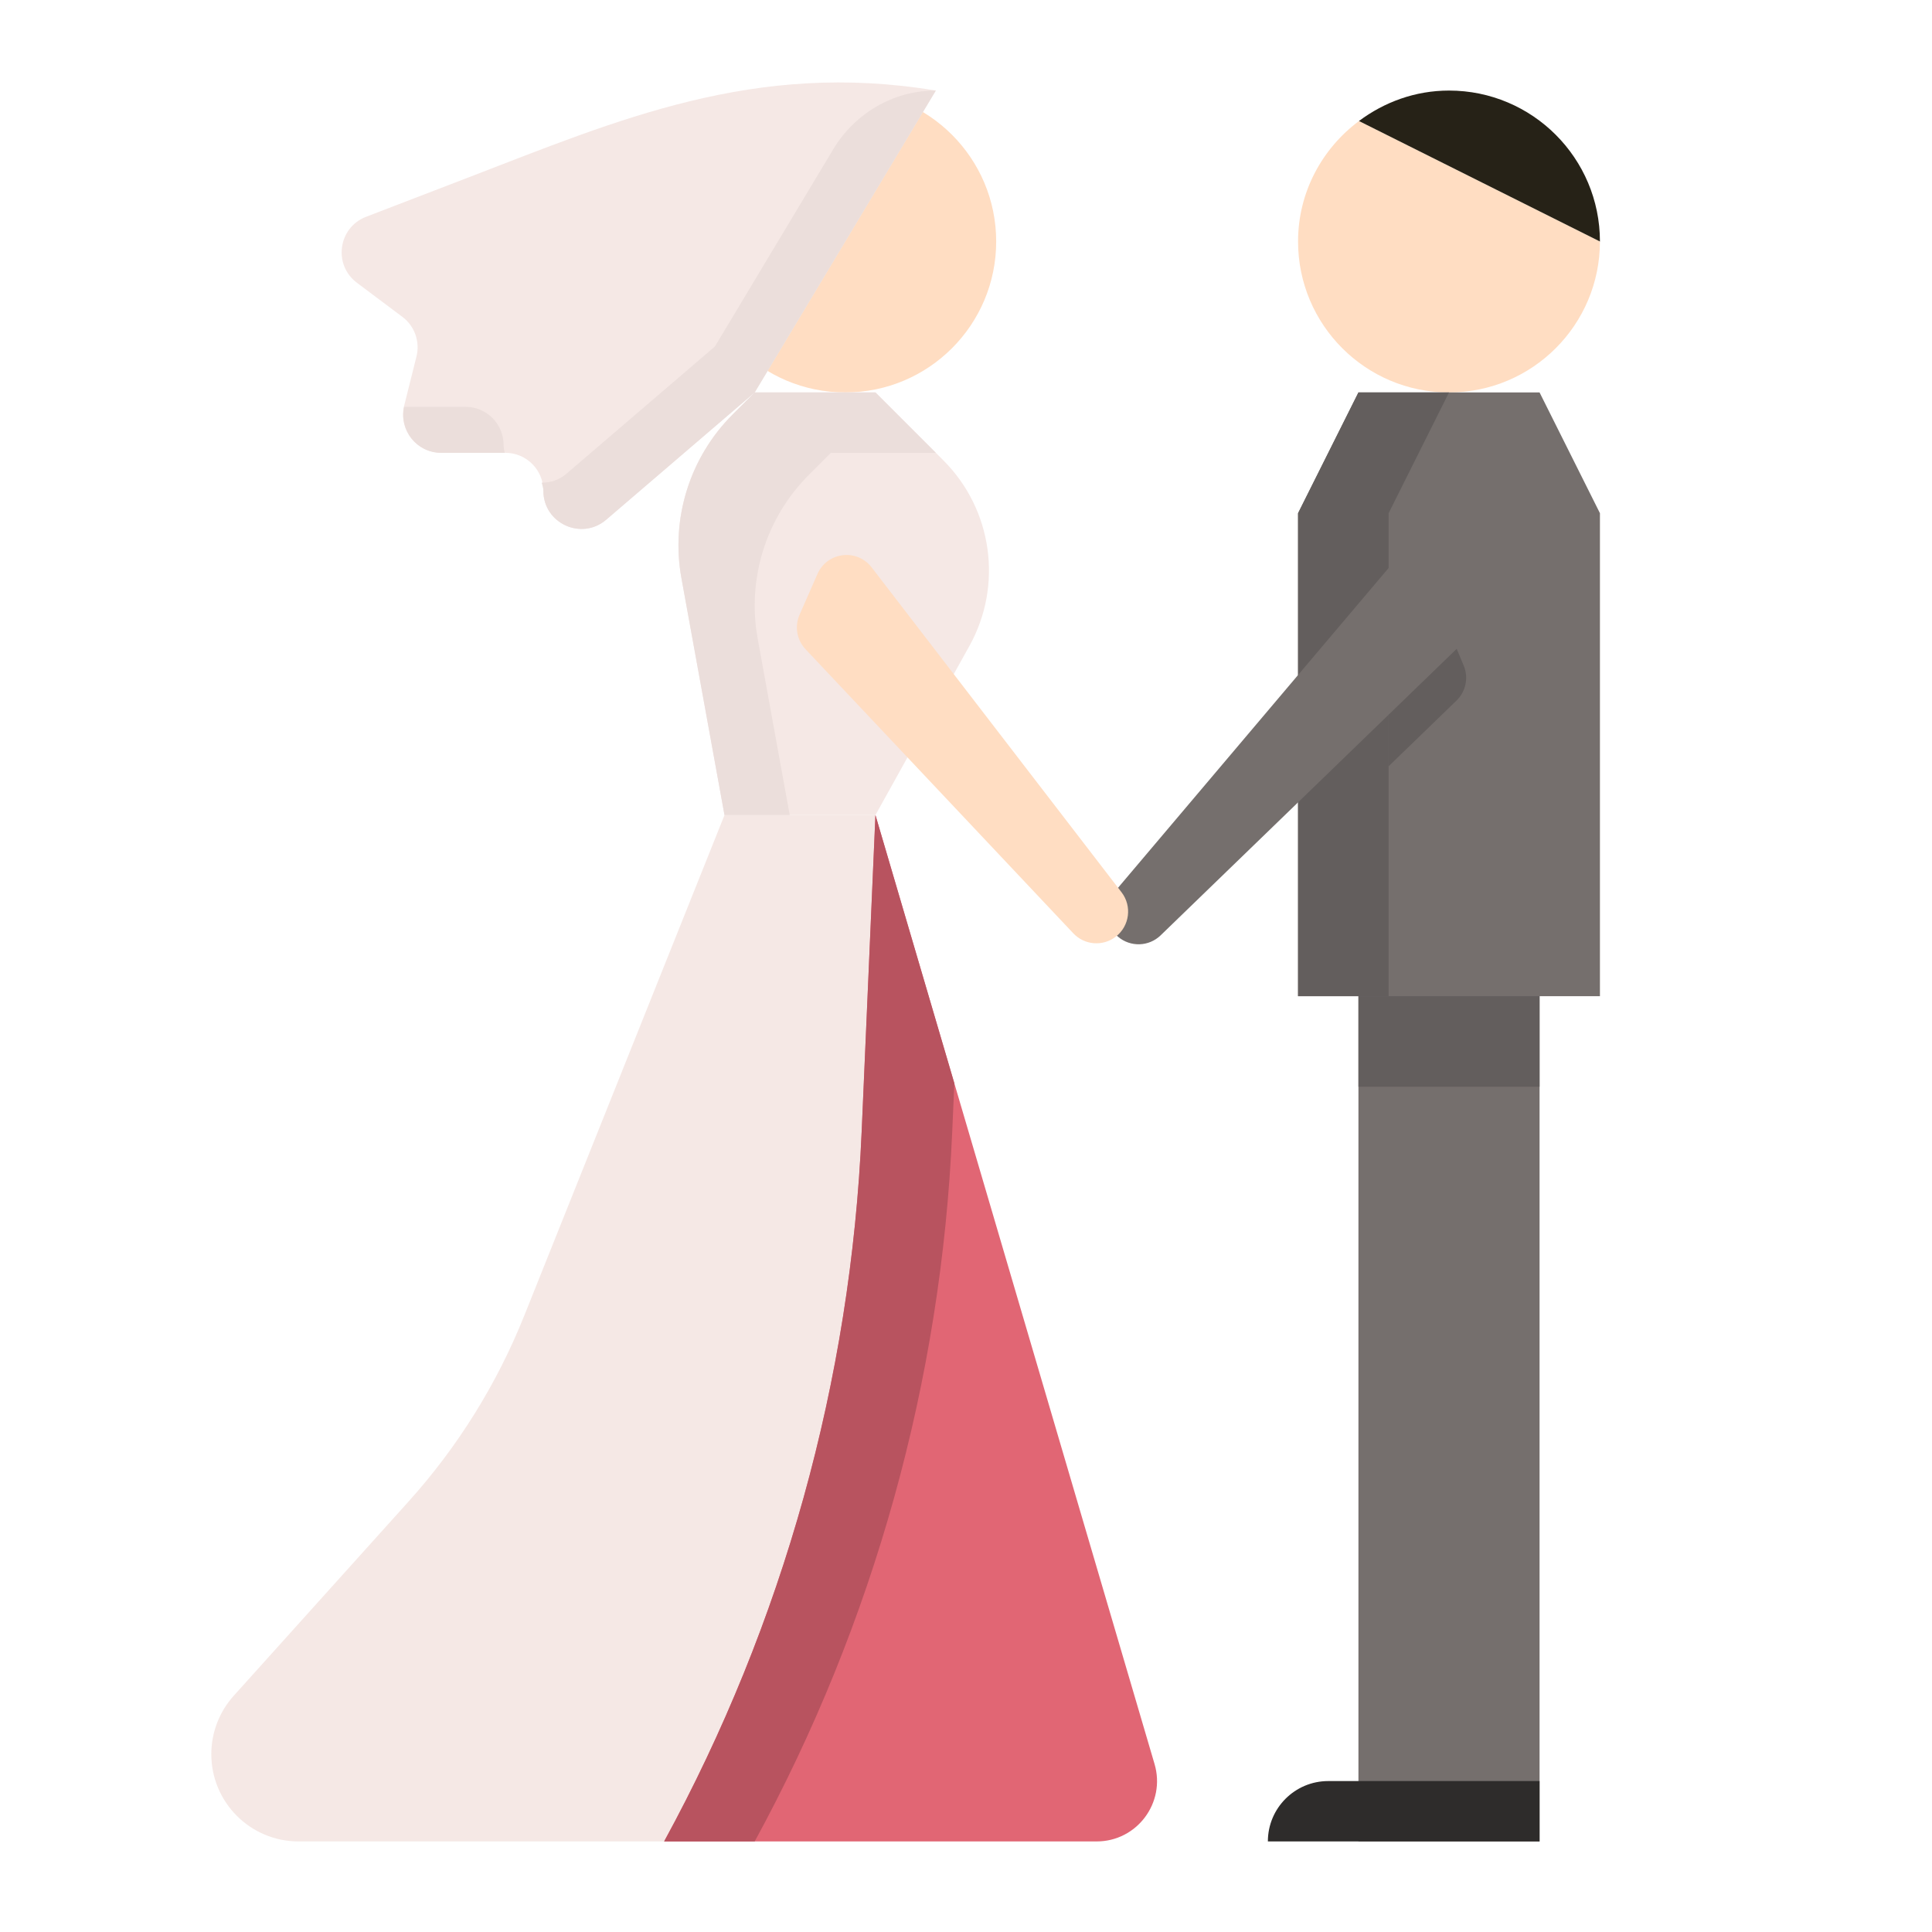 <svg id="Layer_1_1_" enable-background="new 0 0 64 64" height="512" viewBox="0 0 64 64" width="512" xmlns="http://www.w3.org/2000/svg"><circle cx="28" cy="8" fill="#ffddc2" r="5"/><path d="m9.891 61h12.109c3.948-7.237 6.186-15.282 6.544-23.518l.456-10.482h-5l-6.634 16.585c-.904 2.259-2.199 4.341-3.827 6.149l-5.797 6.441c-.478.531-.742 1.22-.742 1.934 0 1.597 1.294 2.891 2.891 2.891z" fill="#f5e8e5"/><path d="m22 61h14.327c1.335 0 2.296-1.283 1.919-2.564l-9.246-31.436-.456 10.482c-.358 8.236-2.596 16.281-6.544 23.518z" fill="#e16674"/><path d="m45 33h6v28h-6z" fill="#756f6d"/><path d="m31.251 15.251-2.251-2.251h-1-3l-.732.732c-1.42 1.42-2.054 3.448-1.694 5.424l1.426 7.844h5l2.065-3.716 1.048-1.886c1.117-2.011.765-4.52-.862-6.147z" fill="#f5e8e5"/><path d="m25.437 12.272 5.563-9.272c-6-1-10.531.974-15.467 2.872l-3.407 1.31c-.925.356-1.096 1.59-.304 2.184l1.508 1.131c.406.304.589.822.466 1.314l-.406 1.622c-.197.797.404 1.567 1.224 1.567h2.126c.696 0 1.26.564 1.26 1.26 0 1.077 1.263 1.657 2.08.957l4.92-4.217z" fill="#f5e8e5"/><path d="m53 8-7.983-3.991c-1.218.911-2.017 2.353-2.017 3.991 0 2.761 2.239 5 5 5s5-2.239 5-5z" fill="#ffddc2"/><path d="m48 3c-1.123 0-2.148.384-2.983 1.009l7.983 3.991c0-2.761-2.239-5-5-5z" fill="#262217"/><path d="m51 13h-6l-2 4v16h10v-16z" fill="#756f6d"/><g fill="#ebdedb"><path d="m25.099 21.156c-.359-1.976.274-4.003 1.694-5.424l.732-.732h3 .475l-2-2h-1-3l-.732.732c-1.42 1.42-2.054 3.448-1.694 5.424l1.426 7.844h2.161z"/><path d="m16.682 14.737c0-.696-.564-1.26-1.26-1.26h-2.036c-.167.78.423 1.523 1.228 1.523h2.107c-.018-.085-.039-.169-.039-.263z"/><path d="m30.977 3c-1.387.001-2.664.759-3.377 1.948l-3.481 5.802-.437.728-4.92 4.217c-.248.212-.535.295-.817.294.021.089.055.175.055.271 0 1.077 1.263 1.657 2.08.957l4.92-4.217.437-.728 5.563-9.272c-.008 0-.015 0-.023 0z"/></g><path d="m31.614 35.886-2.614-8.886-.456 10.482c-.358 8.236-2.596 16.281-6.544 23.518h3c3.948-7.237 6.186-15.282 6.544-23.518z" fill="#b8535f"/><path d="m45 33h6v3h-6z" fill="#635e5d"/><path d="m48 13h-3l-2 4v16h3v-16z" fill="#635e5d"/><path d="m51 61h-9c0-1.105.895-2 2-2h7z" fill="#2e2c2b"/><path d="m37.038 31.032c-.443-.375-.498-1.037-.123-1.48l9.214-10.889c.507-.599 1.467-.451 1.77.273l.588 1.403c.167.399.073.859-.238 1.16l-9.802 9.486c-.388.375-.997.396-1.409.047z" fill="#756f6d"/><path d="m35.555 30.918-8.871-9.412c-.289-.307-.367-.757-.197-1.143l.593-1.35c.321-.731 1.308-.851 1.794-.218l8.278 10.762c.354.46.268 1.119-.192 1.473-.427.329-1.035.281-1.405-.112z" fill="#ffddc2"/><path d="m48.487 22.048-.233-.556c-.002.002-.003.005-.005.007l-2.249 2.176v1.709l2.248-2.176c.311-.301.406-.762.239-1.16z" fill="#635e5d"/></svg>